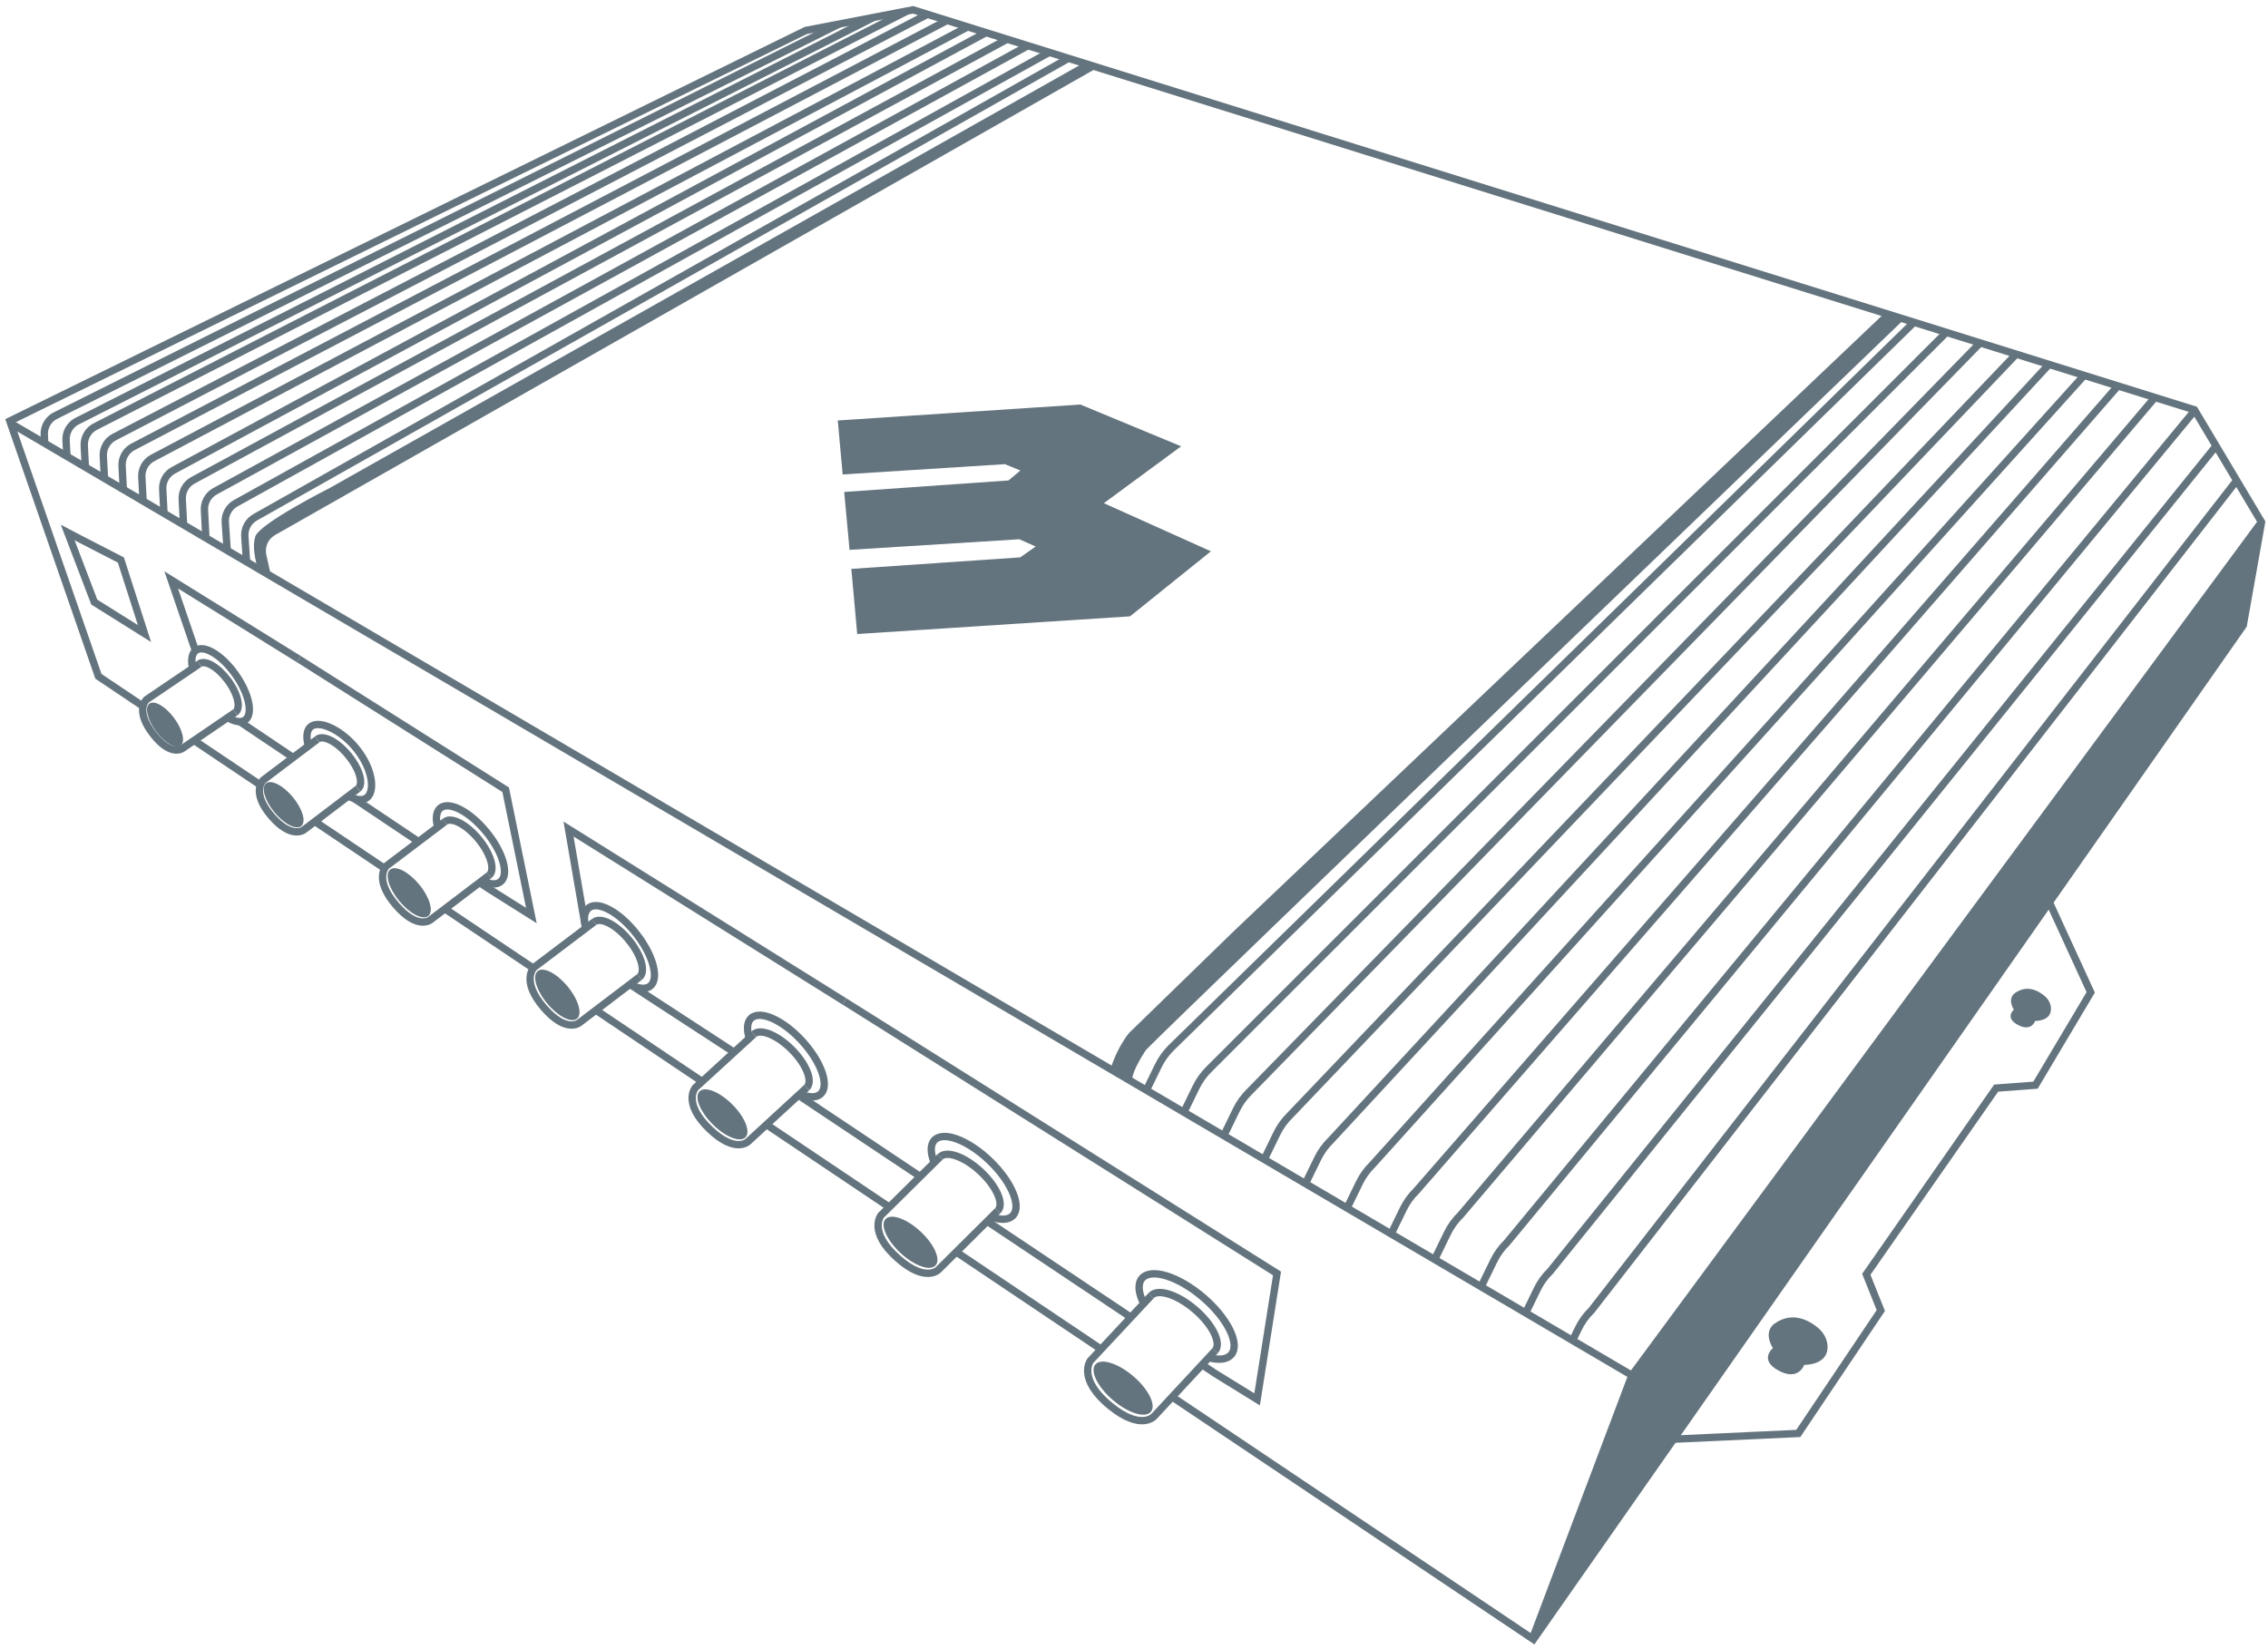<svg width="231" height="168" viewBox="0 0 231 168" fill="none" xmlns="http://www.w3.org/2000/svg">
<path d="M85.328 42.832L85.826 48.333L102.353 47.284L103.926 47.931L102.721 48.942L85.982 50.116L86.528 56.014L103.822 54.934L105.485 55.673L103.913 56.778L86.71 57.952L87.308 64.588L115.094 62.788L123.334 56.161L112.43 51.26L120.301 45.466L110.038 41.209L85.328 42.832Z" fill="#64747E"/>
<path d="M113.146 108.794C113.146 108.794 113.723 106.817 114.988 105.237L125.731 94.793L191.999 31.848L193.97 32.495C193.97 32.495 119.181 104.369 116.729 106.947C116.729 106.947 115.308 109.019 115.308 110.034L113.151 108.799L113.146 108.794Z" fill="#64747E"/>
<path d="M26.287 57.983C26.287 57.983 25.581 55.992 26.001 54.658C26.421 53.324 33.617 49.693 33.617 49.693L110.442 6.371L111.85 6.859L28.171 54.416C28.171 54.416 28.11 54.442 28.015 54.503C27.357 54.904 27.006 55.539 27.097 56.394L27.612 58.695L26.287 57.987V57.983Z" fill="#64747E"/>
<path d="M180.565 137.339C180.565 137.339 179.114 138.531 181.163 139.627C183.208 140.724 183.762 139.036 183.762 139.036C183.762 139.036 186.179 139.109 186.14 137.175C186.127 136.428 185.738 135.737 185.161 135.258C184.243 134.498 182.54 133.544 180.725 134.848C180.725 134.848 179.525 135.595 180.574 137.335L180.565 137.339Z" fill="#64747E"/>
<path d="M205.12 102.851C205.12 102.851 204.136 103.659 205.522 104.405C206.909 105.152 207.286 104.004 207.286 104.004C207.286 104.004 208.923 104.056 208.897 102.743C208.888 102.234 208.624 101.767 208.23 101.444C207.606 100.926 206.454 100.282 205.219 101.167C205.219 101.167 204.405 101.672 205.115 102.855L205.12 102.851Z" fill="#64747E"/>
<path d="M166.214 139.916L156.332 166.632L228.479 63.599L230.25 53.557L166.214 139.916Z" fill="#64747E"/>
<path d="M117.212 143.828C117.789 143.159 116.993 141.534 115.435 140.199C113.877 138.863 112.146 138.323 111.568 138.992C110.991 139.661 111.787 141.286 113.345 142.621C114.903 143.957 116.635 144.497 117.212 143.828Z" fill="#64747E"/>
<path d="M95.283 128.913C95.847 128.309 95.166 126.762 93.76 125.456C92.355 124.15 90.758 123.581 90.194 124.185C89.629 124.788 90.311 126.336 91.716 127.641C93.122 128.947 94.719 129.516 95.283 128.913Z" fill="#64747E"/>
<path d="M75.921 115.863C76.479 115.31 75.886 113.813 74.596 112.519C73.306 111.225 71.808 110.624 71.249 111.177C70.691 111.73 71.284 113.227 72.574 114.521C73.864 115.815 75.362 116.416 75.921 115.863Z" fill="#64747E"/>
<path d="M58.767 103.774C59.345 103.3 58.919 101.83 57.814 100.491C56.709 99.152 55.344 98.451 54.766 98.925C54.188 99.399 54.614 100.869 55.719 102.208C56.824 103.547 58.188 104.248 58.767 103.774Z" fill="#64747E"/>
<path d="M43.626 93.303C44.19 92.841 43.776 91.411 42.701 90.109C41.627 88.807 40.299 88.126 39.735 88.588C39.172 89.049 39.586 90.479 40.66 91.782C41.734 93.084 43.062 93.765 43.626 93.303Z" fill="#64747E"/>
<path d="M30.684 84.152C31.204 83.727 30.822 82.408 29.831 81.207C28.84 80.007 27.616 79.378 27.096 79.804C26.577 80.229 26.959 81.548 27.95 82.749C28.941 83.949 30.165 84.578 30.684 84.152Z" fill="#64747E"/>
<path d="M18.395 75.959C18.905 75.584 18.608 74.322 17.732 73.141C16.856 71.959 15.732 71.306 15.222 71.682C14.712 72.057 15.009 73.319 15.885 74.5C16.761 75.681 17.885 76.335 18.395 75.959Z" fill="#64747E"/>
<path d="M14.598 71.967L14.027 71.583L10.024 68.897L1 42.889L82.075 3.103L92.992 1L223.513 41.749L230.341 53.19L228.478 63.695L156.184 167L120.44 143.012L119.361 142.287" stroke="#64747E" stroke-width="0.75" stroke-miterlimit="10"/>
<path d="M26.399 79.884L19.754 75.424" stroke="#64747E" stroke-width="0.75" stroke-miterlimit="10"/>
<path d="M39.18 88.466L32.023 83.66" stroke="#64747E" stroke-width="0.75" stroke-miterlimit="10"/>
<path d="M54.32 98.629L45.301 92.576" stroke="#64747E" stroke-width="0.75" stroke-miterlimit="10"/>
<path d="M71.439 110.12L60.674 102.893" stroke="#64747E" stroke-width="0.75" stroke-miterlimit="10"/>
<path d="M90.519 122.927L78.064 114.564" stroke="#64747E" stroke-width="0.75" stroke-miterlimit="10"/>
<path d="M112.158 137.451L97.32 127.49" stroke="#64747E" stroke-width="0.75" stroke-miterlimit="10"/>
<path d="M230.282 53.25L166.214 140.101L156.125 166.827" stroke="#64747E" stroke-width="0.75" stroke-miterlimit="10"/>
<path d="M1 43.074L166.213 140.102" stroke="#64747E" stroke-width="0.75" stroke-miterlimit="10"/>
<path d="M108.905 5.894L25.989 52.696C25.291 53.089 24.884 53.845 24.936 54.639L25.109 57.208" stroke="#64747E" stroke-width="0.75" stroke-miterlimit="10"/>
<path d="M106.949 5.287L23.998 51.269C23.301 51.662 22.894 52.417 22.946 53.212L23.132 55.966" stroke="#64747E" stroke-width="0.75" stroke-miterlimit="10"/>
<path d="M104.802 4.594L21.878 50.057C21.18 50.45 20.773 51.206 20.825 52L20.972 54.845" stroke="#64747E" stroke-width="0.75" stroke-miterlimit="10"/>
<path d="M102.636 3.963L19.616 48.947C18.918 49.34 18.511 50.096 18.563 50.89L18.702 53.58" stroke="#64747E" stroke-width="0.75" stroke-miterlimit="10"/>
<path d="M100.388 3.344L17.628 47.926C16.93 48.319 16.523 49.075 16.575 49.869L16.705 52.373" stroke="#64747E" stroke-width="0.75" stroke-miterlimit="10"/>
<path d="M98.571 2.734L15.498 46.678C14.801 47.071 14.394 47.827 14.446 48.621L14.572 51.017" stroke="#64747E" stroke-width="0.75" stroke-miterlimit="10"/>
<path d="M96.461 2.084L13.489 45.548C12.791 45.941 12.384 46.697 12.436 47.491L12.553 49.788" stroke="#64747E" stroke-width="0.75" stroke-miterlimit="10"/>
<path d="M94.422 1.48L11.575 44.556C10.877 44.949 10.47 45.705 10.522 46.499L10.635 48.68" stroke="#64747E" stroke-width="0.75" stroke-miterlimit="10"/>
<path d="M92.404 1.115L9.635 43.492C8.938 43.885 8.531 44.64 8.583 45.435L8.691 47.567" stroke="#64747E" stroke-width="0.75" stroke-miterlimit="10"/>
<path d="M88.963 1.781L7.784 42.936C7.086 43.329 6.679 44.084 6.731 44.879L6.818 46.524" stroke="#64747E" stroke-width="0.75" stroke-miterlimit="10"/>
<path d="M85.436 2.465L5.565 42.38C4.867 42.773 4.46 43.529 4.512 44.323L4.556 45.2" stroke="#64747E" stroke-width="0.75" stroke-miterlimit="10"/>
<path d="M116.75 111.088L117.972 108.575C118.31 107.88 118.764 107.249 119.319 106.71L194.966 32.807" stroke="#64747E" stroke-width="0.75" stroke-miterlimit="10"/>
<path d="M120.596 113.273L121.817 110.761C122.155 110.065 122.61 109.435 123.165 108.895L198.296 33.801" stroke="#64747E" stroke-width="0.75" stroke-miterlimit="10"/>
<path d="M124.695 115.583L125.917 113.07C126.255 112.375 126.71 111.744 127.264 111.205L201.694 34.914" stroke="#64747E" stroke-width="0.75" stroke-miterlimit="10"/>
<path d="M128.824 117.988L130.046 115.476C130.384 114.78 130.839 114.15 131.393 113.61L205.394 36.033" stroke="#64747E" stroke-width="0.75" stroke-miterlimit="10"/>
<path d="M132.98 120.543L134.202 118.03C134.54 117.335 134.995 116.704 135.549 116.165L208.697 37.115" stroke="#64747E" stroke-width="0.75" stroke-miterlimit="10"/>
<path d="M137.23 123.009L138.452 120.496C138.79 119.801 139.245 119.171 139.799 118.631L212.275 38.234" stroke="#64747E" stroke-width="0.75" stroke-miterlimit="10"/>
<path d="M141.697 125.686L142.919 123.174C143.257 122.478 143.712 121.848 144.266 121.308L215.689 39.336" stroke="#64747E" stroke-width="0.75" stroke-miterlimit="10"/>
<path d="M146.193 128.152L147.415 125.64C147.753 124.944 148.208 124.314 148.762 123.774L219.471 40.498" stroke="#64747E" stroke-width="0.75" stroke-miterlimit="10"/>
<path d="M150.914 130.962L152.136 128.449C152.474 127.754 152.928 127.124 153.483 126.584L223.516 41.84" stroke="#64747E" stroke-width="0.75" stroke-miterlimit="10"/>
<path d="M155.344 133.855L156.565 131.343C156.903 130.648 157.358 130.017 157.913 129.477L225.684 45.463" stroke="#64747E" stroke-width="0.75" stroke-miterlimit="10"/>
<path d="M160.141 136.605L160.756 135.345C161.094 134.65 161.549 134.019 162.103 133.48L227.808 48.951" stroke="#64747E" stroke-width="0.75" stroke-miterlimit="10"/>
<path d="M170.271 146.62L183.159 146.024L191.564 133.503L190.086 129.812L203.312 110.845L207.319 110.547L212.943 101.092L208.766 91.99" stroke="#64747E" stroke-width="0.75" stroke-miterlimit="10"/>
<path d="M8.322 54.993L6.896 54.246L9.604 61.336L14.716 64.539L12.312 57.048L8.322 54.993Z" stroke="#64747E" stroke-width="0.75" stroke-miterlimit="10"/>
<path d="M19.874 66.181L17.439 59.074L30.436 67.144" stroke="#64747E" stroke-width="0.75" stroke-miterlimit="10"/>
<path d="M29.784 77.118L24.469 73.547" stroke="#64747E" stroke-width="0.75" stroke-miterlimit="10"/>
<path d="M42.69 85.777L36.084 81.352" stroke="#64747E" stroke-width="0.75" stroke-miterlimit="10"/>
<path d="M30.438 67.144L51.504 80.451L54.121 93.266L49.763 90.524L48.879 89.932" stroke="#64747E" stroke-width="0.75" stroke-miterlimit="10"/>
<path d="M59.557 94.044L57.906 84.455L85.996 102.01" stroke="#64747E" stroke-width="0.75" stroke-miterlimit="10"/>
<path d="M74.833 107.233L64.215 100.312" stroke="#64747E" stroke-width="0.75" stroke-miterlimit="10"/>
<path d="M93.76 119.874L81.375 111.605" stroke="#64747E" stroke-width="0.75" stroke-miterlimit="10"/>
<path d="M115.107 134.139L100.59 124.441" stroke="#64747E" stroke-width="0.75" stroke-miterlimit="10"/>
<path d="M85.996 102.008L130.066 129.726L128.039 142.554L123.698 139.872L122.455 139.043" stroke="#64747E" stroke-width="0.75" stroke-miterlimit="10"/>
<path d="M64.214 100.31C65.037 100.728 65.761 100.81 66.216 100.461C67.169 99.722 66.541 97.335 64.816 95.129C63.092 92.922 60.922 91.739 59.969 92.478C59.492 92.849 59.41 93.63 59.666 94.593" stroke="#64747E" stroke-width="0.75" stroke-miterlimit="10"/>
<path d="M81.507 111.449C82.386 111.816 83.14 111.846 83.578 111.449C84.5 110.611 83.668 108.202 81.719 106.065C79.77 103.927 77.439 102.874 76.516 103.712C76.053 104.13 76.031 104.942 76.369 105.918" stroke="#64747E" stroke-width="0.75" stroke-miterlimit="10"/>
<path d="M100.967 123.978C101.92 124.306 102.722 124.289 103.155 123.84C104.073 122.894 103.034 120.403 100.833 118.279C98.632 116.154 96.102 115.192 95.184 116.137C94.725 116.608 94.755 117.467 95.175 118.473" stroke="#64747E" stroke-width="0.75" stroke-miterlimit="10"/>
<path d="M123.052 138.29C124.1 138.583 124.958 138.51 125.4 138C126.327 136.925 125.049 134.309 122.541 132.163C120.032 130.017 117.251 129.145 116.32 130.22C115.856 130.76 115.943 131.68 116.463 132.737" stroke="#64747E" stroke-width="0.75" stroke-miterlimit="10"/>
<path d="M123.763 137.599C124.43 136.826 123.512 134.944 121.706 133.398C119.903 131.853 117.898 131.227 117.23 132.004" stroke="#64747E" stroke-width="0.75" stroke-miterlimit="10"/>
<path d="M123.763 137.596L117.546 144.283C117.546 144.283 116.233 145.786 113.093 143.234C109.683 140.462 111.057 138.614 111.057 138.614L117.23 132" stroke="#64747E" stroke-width="0.75" stroke-miterlimit="10"/>
<path d="M49.068 89.715C49.861 90.099 50.558 90.164 50.983 89.818C51.88 89.093 51.234 86.822 49.54 84.75C47.846 82.677 45.75 81.585 44.853 82.31C44.407 82.673 44.342 83.424 44.602 84.339" stroke="#64747E" stroke-width="0.75" stroke-miterlimit="10"/>
<path d="M35.544 81.128C36.294 81.508 36.953 81.581 37.364 81.262C38.23 80.588 37.946 78.353 36.373 76.349C34.801 74.346 32.534 73.335 31.667 74.013C31.234 74.349 31.16 75.062 31.394 75.938" stroke="#64747E" stroke-width="0.75" stroke-miterlimit="10"/>
<path d="M23.255 73.138C23.939 73.531 24.558 73.634 24.961 73.353C25.81 72.762 25.377 70.69 24 68.73C22.622 66.765 20.816 65.655 19.966 66.247C19.542 66.545 19.438 67.21 19.611 68.047" stroke="#64747E" stroke-width="0.75" stroke-miterlimit="10"/>
<path d="M101.633 123.333C102.288 122.634 101.499 120.846 99.87 119.335C98.246 117.824 96.396 117.168 95.746 117.863" stroke="#64747E" stroke-width="0.75" stroke-miterlimit="10"/>
<path d="M101.633 123.332L95.577 129.346C95.577 129.346 94.295 130.702 91.457 128.198C88.377 125.482 89.729 123.807 89.729 123.807L95.742 117.857" stroke="#64747E" stroke-width="0.75" stroke-miterlimit="10"/>
<path d="M82.172 110.79C82.817 110.151 82.133 108.415 80.642 106.917C79.148 105.419 77.415 104.724 76.769 105.367" stroke="#64747E" stroke-width="0.75" stroke-miterlimit="10"/>
<path d="M82.17 110.792L76.183 116.297C76.183 116.297 74.914 117.541 72.302 115.054C69.469 112.355 70.82 110.81 70.82 110.81L76.764 105.365" stroke="#64747E" stroke-width="0.75" stroke-miterlimit="10"/>
<path d="M65.135 99.532C65.802 98.984 65.312 97.282 64.034 95.737C62.756 94.187 61.179 93.379 60.508 93.928" stroke="#64747E" stroke-width="0.75" stroke-miterlimit="10"/>
<path d="M65.134 99.529L58.983 104.204C58.983 104.204 57.67 105.267 55.422 102.685C52.983 99.883 54.399 98.54 54.399 98.54L60.508 93.92" stroke="#64747E" stroke-width="0.75" stroke-miterlimit="10"/>
<path d="M49.814 89.17C50.464 88.635 49.987 86.981 48.74 85.474C47.496 83.967 45.958 83.177 45.309 83.713" stroke="#64747E" stroke-width="0.75" stroke-miterlimit="10"/>
<path d="M49.816 89.166L43.824 93.717C43.824 93.717 42.546 94.753 40.359 92.24C37.985 89.512 39.362 88.208 39.362 88.208L45.31 83.709" stroke="#64747E" stroke-width="0.75" stroke-miterlimit="10"/>
<path d="M36.463 80.346C37.065 79.854 36.619 78.33 35.475 76.94C34.331 75.549 32.91 74.824 32.312 75.316" stroke="#64747E" stroke-width="0.75" stroke-miterlimit="10"/>
<path d="M36.461 80.348L30.938 84.545C30.938 84.545 29.699 85.499 27.68 83.181C25.492 80.668 26.822 79.463 26.822 79.463L32.307 75.318" stroke="#64747E" stroke-width="0.75" stroke-miterlimit="10"/>
<path d="M23.974 72.567C24.563 72.131 24.221 70.672 23.207 69.308C22.194 67.943 20.894 67.188 20.305 67.62" stroke="#64747E" stroke-width="0.75" stroke-miterlimit="10"/>
<path d="M23.972 72.567L18.562 76.254C18.562 76.254 17.405 77.096 15.616 74.812C13.679 72.334 14.931 71.263 14.931 71.263L20.303 67.623" stroke="#64747E" stroke-width="0.75" stroke-miterlimit="10"/>
</svg>
